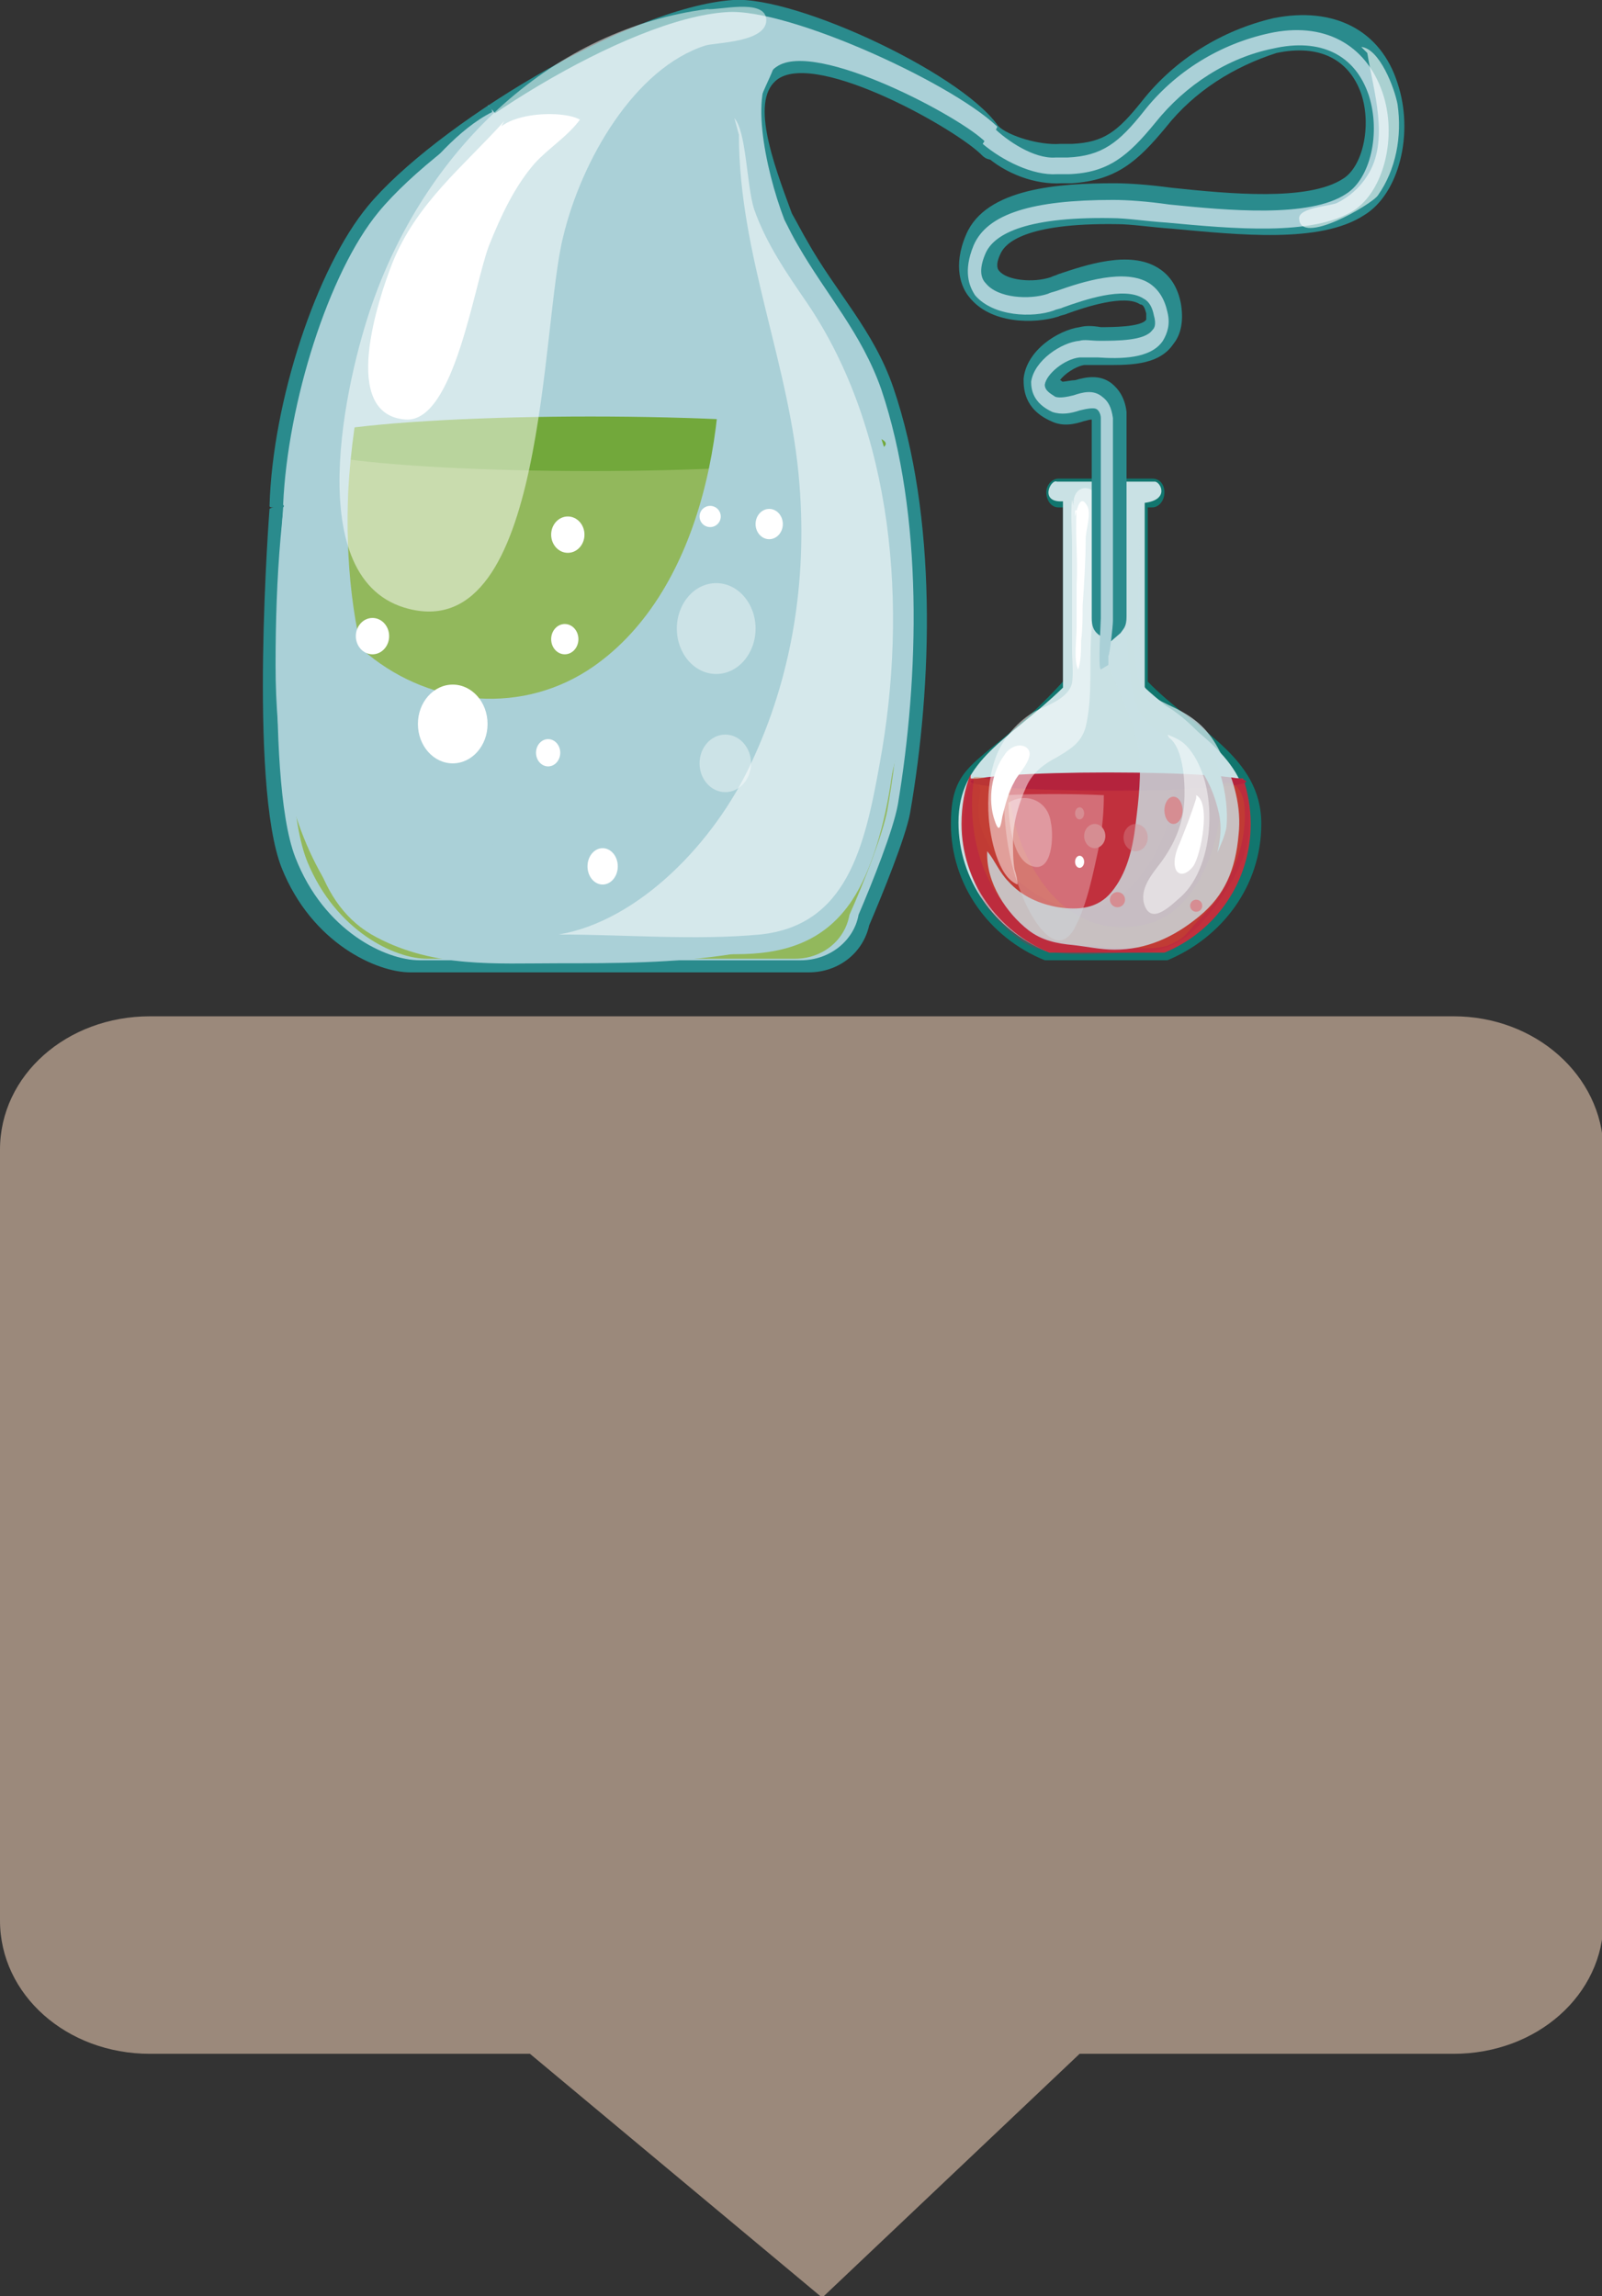<!-- Generator: Adobe Illustrator 21.0.0, SVG Export Plug-In  -->
<svg version="1.1"
	 xmlns="http://www.w3.org/2000/svg" xmlns:xlink="http://www.w3.org/1999/xlink" xmlns:a="http://ns.adobe.com/AdobeSVGViewerExtensions/3.0/"
	 x="0px" y="0px" width="105.8px" height="151.6px" viewBox="0 0 105.8 151.6" style="enable-background:new 0 0 105.8 151.6;"
	 xml:space="preserve">
<rect x="0" y="0" width="105.8" height="151.6" fill="#333333" stroke="none"/>
<style type="text/css">
	.st0{fill:#9B897B;}
	.st1{fill:#2A8B8D;}
	.st2{fill:#AAD0D7;}
	.st3{fill:#92B85C;}
	.st4{fill:#72A83B;}
	.st5{opacity:0.5;fill:#FFFFFF;}
	.st6{fill:#11766E;}
	.st7{fill:#C9E1E4;}
	.st8{fill:#C1303D;}
	.st9{fill:#B4233D;}
	.st10{opacity:0.3;fill:#B4233D;}
	.st11{opacity:0.3;fill:#CA5E20;}
	.st12{opacity:0.3;fill:#FFFFFF;}
	.st13{opacity:0.8;fill:#C9E1E4;}
	.st14{fill:#FFFFFF;}
	.st15{fill:#D68D92;}
	.st16{opacity:0.4;fill:#D68D92;}
	.st17{opacity:0.4;fill:#FFFFFF;}
	.st18{opacity:0.6;fill:#FFFFFF;}
</style>
<defs>
</defs>
<path class="st0" d="M96,67.1H9.9C4.4,67.1,0,71,0,75.9v50.9c0,4.9,4.4,8.8,9.9,8.8H35l19.3,16.1l17-16.1H96c5.5,0,9.9-3.9,9.9-8.8
	V75.9C105.8,71,101.4,67.1,96,67.1z"/>
<g>
	<path class="st1" d="M66.1,8.6C64.1,5.1,52.6-0.3,48.4,0c-7,0.5-19.8,8.4-24.1,13.6c-3.4,4.1-6.3,12.9-6.5,19.8
		c0,0.1,0.1,0.1,0.3,0.1c-0.2,0-0.3,0.1-0.3,0.1c0,0-1.4,18.1,0.8,23.7c2,5,6.3,6.9,8.5,6.9h26.3c2,0,3.6-1.3,4-3.1
		c0.9-2.1,2.4-5.8,2.7-7.4c1.5-8.6,1.8-19.6-1.1-28.1c-1.3-3.8-3.8-6.3-5.7-9.7c-0.3-0.5-0.6-1.1-1-1.8c-1.3-3.5-2.8-7.6-0.9-8.9
		c2.7-1.8,11.9,3.4,13.5,5.1C65.8,11.1,66.8,9.7,66.1,8.6z"/>
	<path class="st2" d="M66.1,8.6c-2.7-2.9-14-8.1-18.1-7.8C41.4,1.2,29.2,8.9,25,14c-3.3,4-6,12.6-6.3,19.3c0,0.1,0.1,0.1,0.3,0.1
		c-0.2,0-0.3,0.1-0.3,0.1c0,0-1.3,17.7,0.8,23.1c1.9,4.9,6,6.8,8.2,6.8h25.2c1.9,0,3.5-1.3,3.8-3c0.9-2.1,2.3-5.6,2.6-7.3
		c1.4-8.4,1.7-19.1-1.1-27.4c-1.3-3.7-3.6-6.2-5.5-9.5c-0.3-0.5-0.6-1.1-0.9-1.7c-1.3-3.4-2.4-8.9-0.5-10.1c2.6-1.8,12.3,3.4,13.8,5
		C66,10.2,66.1,8.6,66.1,8.6z"/>
	<path class="st3" d="M20.2,29.4c-0.4,1.8-0.6,3.7-0.7,5.4c0,0.1,0.1,0.1,0.3,0.1c-0.2,0-0.3,0.1-0.3,0.1c0,0-1.3,16.8,0.8,21.9
		c1.9,4.6,5.8,6.4,7.9,6.4h24.3c1.8,0,3.3-1.2,3.6-2.9c0.9-2,2.2-5.3,2.5-6.9c1.3-7.4,1.6-16.6-0.5-24.1H20.2z"/>
	<ellipse class="st4" cx="39" cy="29.3" rx="19.5" ry="1.8"/>
	<path class="st2" d="M51.2,3.5c-6.4-0.5-4.4,10.9-3.9,15c1.1,8.9-0.8,20.4-8.1,25.5c-4.6,3.2-10.6,2.7-14.9-0.8
		c-1.4-1.1-2.6-3.1-3.3-4.8c-0.6-1.5-0.7-3.5-1.5-4.8c-1.1,1.8-0.6,5.6-0.3,7.7c0.4,3,0.4,6,0.6,9c0.4,4.4,1,9.5,5.1,11.6
		c3.8,2,7.8,1.7,11.9,1.7c3.9,0,7.7,0,11.5-0.6c4.5-0.6,7.1-2.5,9-7.1c2.5-5.8,3.4-13.5,2.5-19.9c-0.7-5-2.3-10.2-4.9-14.3
		c-1.9-3-4.5-5.8-5-9.8c-0.2-1.5-0.1-3.4,0.2-4.9C50.2,6.1,51.6,4,51.2,3.5L51.2,3.5z"/>
	<path class="st2" d="M32.8,7.6c-2.8,1.9-4.6,6-6.1,9.2C24.5,21.6,23.3,27,23,32.4c-0.4,9.1,1.8,18.8,9.5,23.3c5.1,3,12.2,3,17.3,0
		c3.6-2.2,8.5-7.8,8.9-12.8c1.2,4.2,0.1,12.7-2.4,16.5c-1.9,2.9-4.7,3.6-7.7,3.6c-3.2,0-6.2-0.2-9.4-0.2c-3.1,0-6.5,0.3-9.5,0
		c-3.2-0.4-5.9-0.9-7.9-4.1c-2.8-4.4-3.6-9.4-3.6-14.8c0-11.3,1.4-22.4,8.5-31c1.6-2,3.6-4.4,5.8-5.5c0-0.3-0.2-0.3-0.3-0.5
		L32.8,7.6z"/>
	<path class="st5" d="M46.7,0.6C36.7,1.9,28.3,9.5,24.6,20c-1.8,5.1-4.8,18.4,2.4,20.2c9.1,2.3,8.7-18.7,10.2-24.6
		c1.2-5,4.7-11.1,9.4-12.6c0.7-0.2,4.2-0.2,4-1.8C50.4-0.1,47.4,0.7,46.7,0.6L46.7,0.6z"/>
	<path class="st5" d="M48.8,8.9c0,8,3.4,15.2,4,23.1c0.5,6.4-0.5,12.7-3.2,18.4c-2.4,5.2-7.4,10.4-12.7,11.3c4.4,0,9,0.4,13.3,0
		c5.7-0.6,6.9-5.7,7.9-11.3c1.9-10.3,0.9-22-4.8-30.4c-1.3-1.9-2.7-3.9-3.5-6.2c-0.5-1.6-0.5-5.1-1.3-6L48.8,8.9z"/>
	<g>
		<path class="st6" d="M75.8,45V33.5h0.3c0.4,0,0.8-0.4,0.8-1c0-0.5-0.3-0.9-0.8-0.9h-6.2c-0.4,0-0.8,0.4-0.8,0.9c0,0.5,0.3,1,0.8,1
			h0.3V45c-5.2,5.7-7.4,4.9-7.4,9.4c0,4,2.5,7.5,6.2,9h8.1c3.6-1.5,6.2-4.9,6.2-9C83.3,49.9,78.9,48.2,75.8,45z"/>
		<path class="st7" d="M75.6,45.4v-11l0-1.2c1.6-0.2,1.1-1.3,0.7-1.4h-6.5c-0.4-0.2-1.2,1.4,0.4,1.3l0,1.3v11
			c-3.6,3.5-6.9,4.7-6.9,8.9c0,3.8,2.4,7.1,5.8,8.5h7.6c3.4-1.4,5.7-4.7,5.7-8.5C82.6,50.1,79,48.5,75.6,45.4z"/>
		<path class="st8" d="M64.1,51.3v-0.2c-0.4,1-0.6,2.1-0.6,3.3c0,3.8,2.4,7.1,5.8,8.5h7.6c3.4-1.4,5.7-4.7,5.7-8.5
			c0-1.1-0.2-2.1-0.5-3H64.1z"/>
		<ellipse class="st9" cx="73.2" cy="51.6" rx="9.1" ry="0.6"/>
		<path class="st10" d="M77.6,51.5c0,4-3.2,9.6-7.3,8.4c-2-0.6-4.1-2.3-5.1-4.3c-0.4-0.8-0.6-1.4-0.6-2.3c0-0.5,0.3-1.2,0-1.5
			c-0.9-1-1,3-1,3.5c0.2,1.7,0.9,3.9,2,5.1c0.8,0.9,1.7,1.8,2.8,2.2c1,0.3,1.9,0.4,3,0.4c1.2,0,2.4-0.1,3.7-0.1c1,0,2-0.3,2.9-0.8
			c1.2-0.8,2.3-2.2,3.1-3.5c0.8-1.3,1.4-2.6,1.4-4.2c0-0.8,0-1.6-0.2-2.4c-0.2-0.9-0.6-0.6-1.3-0.5c-0.6,0-1.2,0-1.9,0
			c-0.5,0-1.2,0.3-1.7,0.2L77.6,51.5z"/>
		<path class="st11" d="M66.7,51.8c-0.1,2.6,1.3,5.8,3,7.5c1.7,1.8,4.1,2.3,6.4,1.6c2.1-0.7,3.5-3,4.1-5.3c0.3-1,0.6-2.7,0.2-3.7
			c1.2-0.7,1.8,0.5,1.8,1.6c0.1,1.8-0.5,3.6-1.4,5.2c-0.4,0.8-1,1.4-1.6,2c-0.5,0.5-0.9,1.2-1.6,1.5c-0.8,0.5-1.8,0.4-2.7,0.4
			c-1.1,0-2.2-0.1-3.2-0.2c-1.4-0.1-2.8-0.3-3.9-1.2c-2.5-2-3.7-5.1-3.6-8.5c0-0.5,0.1-0.9,0.1-1.4c0.8-0.1,1.6,0.5,2.5,0.4
			c-0.1,0-0.2,0-0.2,0L66.7,51.8z"/>
		<path class="st12" d="M66.3,52.3c0,2.4,0.3,4.6,1.2,6.8c0.4,1.1,2.1,4.4,3.4,2.3c0.9-1.6,1.3-3.8,1.7-5.6c0.2-1.1,0.3-2.2,0.3-3.3
			c-2.1-0.1-4.5-0.1-6.5,0V52.3z"/>
		<path class="st12" d="M66.6,52.8c0,1.3,0.2,4,1.6,4.4c1.3,0.4,1.4-2,1.2-2.9c-0.2-1.5-1.7-2-2.8-1.3L66.6,52.8z"/>
		<path class="st13" d="M73.2,33c0.2,0.5,0,1.1,0,1.6c-0.1,1-0.2,2.1-0.3,3.1c-0.1,2.2-0.2,4.6,0.5,6.7c0.6,1.7,1.5,3.2,1.8,5.1
			c0.2,1.6,0,3.3-0.2,4.9c-0.2,1.7-0.6,3.3-1.6,4.5c-0.9,1.1-2.2,1.2-3.5,1c-1.2-0.2-2.4-0.7-3.3-1.7c-0.6-0.6-0.9-1.4-1.4-2
			c-0.1,2.1,1.3,4.1,2.7,5.2c0.9,0.7,1.9,0.9,3,1c0.9,0.1,1.8,0.3,2.7,0.3c2.1,0,3.9-0.8,5.6-2.2c1.7-1.4,2.4-3.1,2.6-5.4
			c0.2-1.8-0.3-3.6-1.1-5.2c-0.7-1.5-1.5-2.3-2.8-3c-0.9-0.5-2.4-0.9-2.5-2.2c-0.2-1.8-0.1-3.6-0.1-5.4c0-1.6-0.1-3.3,0-4.9
			c0-0.4,0.1-0.9,0.3-1.3c0.2-0.3,0.6-0.3,0.8-0.5c0.4-0.8-1.5-0.7-1.9-0.7c-0.4,0-0.7,0-1,0.4c-0.2,0.2-0.2,1.1-0.2,1.1V33z"/>
		<path class="st5" d="M70.8,33c-0.1,1,0,2,0,3c0,1.2,0,2.4,0,3.7c0,1.1,0,2.1,0,3.2c0,0.7,0.1,1.5,0,2.2c-0.2,0.9-1.4,1.4-2.1,1.7
			c-1.2,0.5-2.4,1.8-2.9,3.1c-0.5,1.3-0.6,2.8-0.5,4.1c0.1,1.3,0.6,3.9,1.9,4.4c0-0.3-0.1-0.7-0.2-1c-0.1-0.6-0.1-1.3-0.1-1.9
			c0-1.2,0.4-2.5,0.9-3.6c0.4-0.9,1.2-1.5,2-1.9c0.8-0.5,1.6-0.9,1.9-2c0.5-2.1,0.2-4.4,0.4-6.5c0.1-1.9,0.2-3.7,0.4-5.6
			c0.1-0.9,0.5-2.2,0.1-3c-0.6-1.1-1.8-0.8-1.7,0.5L70.8,33z"/>
		<path class="st7" d="M75.3,32.9c0,2.6-0.1,5.2-0.2,7.8c-0.1,1.4-0.4,3.9,0.5,5c0.4,0.5,0.9,0.6,1.4,0.9c0.7,0.4,1.4,1,2,1.6
			c1.4,1.4,2.2,4.3,2,6.4c-0.1,0.6-0.4,1.2-0.6,1.7c0.2-0.9,0.3-1.7,0.1-2.6c-0.2-0.9-0.5-1.7-0.9-2.4c-0.8-1.5-2.3-2.4-3.5-3.3
			c-1.4-1.1-1.4-3-1.6-4.8c-0.2-2.1-0.1-4.3-0.1-6.4c0-1.2,0.2-2.4,0.1-3.5c-0.2-0.1-0.8-0.2-0.9-0.5c-0.2-0.5,0.9-0.4,1.2-0.5
			c0.3,0,1.4-0.3,1.4,0.1c0,0.3-0.6,0.7-0.9,0.8C75.3,33,75.3,33,75.3,32.9L75.3,32.9z"/>
		<path class="st5" d="M77.2,48.7c1,0.7,1.1,3.2,1,4.4c-0.1,1.4-0.7,2.7-1.5,3.8c-0.6,0.8-1.5,1.8-1.1,2.9c0.5,1.3,1.8-0.1,2.4-0.6
			c2.3-2.1,2.5-7.4,0.5-9.8c-0.4-0.5-0.9-0.7-1.4-0.9L77.2,48.7z"/>
		<path class="st14" d="M66.3,49.9c-0.8,1.1-1.1,2.9-0.6,4.3c0.3,0.9,0.4,0.3,0.5-0.3c0.2-0.8,0.4-1.6,0.8-2.3
			c0.2-0.5,1.6-1.8,0.7-2.3c-0.6-0.3-1.4,0.3-1.5,0.9L66.3,49.9z"/>
		<path class="st14" d="M79,52.7c-0.3,1-0.7,2-1.1,3c-0.2,0.4-0.5,1.3-0.2,1.8c0.3,0.4,0.8,0.1,1.1-0.3c0.5-0.7,1.2-4.2,0.2-4.7
			V52.7z"/>
		<path class="st14" d="M71.1,33.7c-0.1,1.6,0.1,3.3,0,4.9c0,1,0,2,0,2.9c0,0.7-0.2,2.1,0.1,2.7c0.2-0.5,0.2-1.4,0.2-1.9
			c0.1-0.8,0.1-1.6,0.1-2.3c0.1-1.5,0.2-3,0.2-4.4c0-0.6,0.4-1.7,0.1-2.2c-0.5-0.9-0.7,0.4-0.8,0.7V33.7z"/>
		<ellipse class="st14" cx="71.3" cy="56.9" rx="0.3" ry="0.4"/>
		<ellipse class="st15" cx="72.3" cy="55.2" rx="0.7" ry="0.8"/>
		<ellipse class="st15" cx="71.3" cy="53.7" rx="0.3" ry="0.4"/>
		<ellipse class="st16" cx="75" cy="55.3" rx="0.8" ry="0.9"/>
		<ellipse class="st15" cx="73.8" cy="59.4" rx="0.5" ry="0.5"/>
		<ellipse class="st15" cx="77.5" cy="53.5" rx="0.6" ry="0.9"/>
		<ellipse class="st15" cx="79" cy="59.8" rx="0.4" ry="0.4"/>
	</g>
	<path class="st14" d="M33.3,8c-2.7,3-5.8,5.4-7.4,9.4c-0.9,2.3-3.5,10,0.9,10.3c3.2,0.2,4.5-8.9,5.5-11.5c0.8-2,1.7-3.9,3-5.4
		c0.9-1,2.2-1.8,3-2.9c-1.2-0.7-5.7-0.5-5.8,1.5L33.3,8z"/>
	<ellipse class="st14" cx="24.6" cy="42" rx="1.1" ry="1.2"/>
	<ellipse class="st14" cx="37.5" cy="35.3" rx="1.1" ry="1.2"/>
	<ellipse class="st14" cx="37.3" cy="42.2" rx="0.9" ry="1"/>
	<ellipse class="st14" cx="36.2" cy="49.7" rx="0.8" ry="0.9"/>
	<ellipse class="st17" cx="47.3" cy="41.5" rx="2.6" ry="3"/>
	<ellipse class="st14" cx="46.9" cy="34.1" rx="0.7" ry="0.7"/>
	<ellipse class="st14" cx="50.8" cy="34.6" rx="0.9" ry="1"/>
	<ellipse class="st14" cx="29.9" cy="47.8" rx="2.3" ry="2.6"/>
	<ellipse class="st14" cx="39.8" cy="57.2" rx="1" ry="1.2"/>
	<ellipse class="st17" cx="47.9" cy="50.4" rx="1.7" ry="1.9"/>
	<path class="st1" d="M73.3,42.4L72.7,42c-0.5-0.3-0.6-0.7-0.6-1.2h0c0,0,0-0.1,0-0.1c0-0.1,0-0.2,0-0.3l0-1.6c0-1.5,0-3.8,0-7.2h0
		c0-1.9,0-3.5,0-3.9c0,0,0,0,0,0c-0.2,0-0.4,0.1-0.5,0.1c-0.6,0.2-1.4,0.4-2.2,0c-1.8-0.8-1.8-2.2-1.8-2.8c0.2-1.9,2.3-3.2,3.7-3.4
		c0.4-0.1,0.8-0.1,1.4,0c0.7,0,2.7,0,3-0.5c0,0,0-0.1,0-0.4c-0.1-0.4-0.2-0.6-0.4-0.6c-1-0.7-3.7,0.2-4.8,0.6
		c-0.2,0.1-0.4,0.1-0.6,0.2c-1.6,0.5-4.5,0.5-5.9-1.3c-0.5-0.6-1.1-2-0.2-4.1c1.3-3.1,6.2-3.4,9.8-3.4c1,0,2.3,0.1,3.8,0.3
		c3.8,0.4,9,0.9,11.3-0.6c1.3-0.8,1.9-3.5,1.2-5.6c-0.8-2.3-2.8-3.3-5.6-2.7C81.5,4.4,78.9,6,77,8.4c-1.9,2.3-3.3,3.5-6.2,3.7
		c-0.2,0-0.5,0-0.7,0c-1.7,0.1-3.7-0.6-5.1-1.9l0.9-1.9c0.7,0.7,2.8,1.3,4.1,1.2c0.3,0,0.5,0,0.8,0c2.1-0.1,3-0.8,4.6-2.8
		c2.2-2.8,5.3-4.7,8.7-5.5c4-0.8,7.1,0.8,8.2,4.3c1.1,3.3,0.1,7.3-2.2,8.7c-2.9,1.9-8.3,1.3-12.7,0.9c-1.4-0.1-2.7-0.3-3.6-0.3
		c-6.2-0.1-7.4,1.3-7.7,1.9c-0.3,0.6-0.3,1-0.1,1.2c0.5,0.6,2.2,0.8,3.4,0.4c0.2-0.1,0.3-0.1,0.5-0.2c1.8-0.6,4.7-1.6,6.6-0.4
		c0.8,0.5,1.3,1.3,1.5,2.4c0.2,1.3-0.1,2.1-0.5,2.6c-1,1.5-3.1,1.4-4.8,1.4c-0.4,0-0.9,0-1.1,0c-0.6,0.1-1.3,0.6-1.6,1
		c0.1,0,0.1,0.1,0.2,0.1c0.1,0,0.6-0.1,0.8-0.1c0.7-0.2,1.6-0.4,2.4,0.2c0.5,0.4,0.9,1,1,1.9c0,0.2,0,0.3,0,7c0,1.6,0,3.3,0,4.5
		c0,0.6,0,1.1,0,1.4c0,0.5,0,0.6,0,0.6h0c0,0.7-0.2,0.8-0.4,1.1L73.3,42.4z"/>
	<path class="st2" d="M73.2,43.9l-0.5,0.3c-0.2-0.1,0-3,0-3.4h0c0-0.1,0,2.3,0-0.5c0-0.4,0-0.8,0-1.5c0-1.5,0-3.8,0-7.2l0,0
		c0-2.1,0-3.8,0-4c0-0.2-0.1-0.5-0.3-0.6c-0.2-0.1-0.7,0-1.1,0.1c-0.6,0.2-1.2,0.3-1.8,0.1c-1.3-0.6-1.4-1.5-1.4-2
		c0.2-1.4,2-2.6,3.2-2.7c0.3-0.1,0.8,0,1.3,0c1.2,0,3,0,3.5-0.7c0.1-0.1,0.3-0.3,0.1-1c-0.1-0.5-0.3-0.9-0.7-1.1
		c-1.3-0.8-3.9,0.1-5.3,0.6c-0.2,0.1-0.4,0.1-0.6,0.2c-1.4,0.5-4,0.4-5.2-1c-0.4-0.6-0.8-1.6-0.1-3.3c0.9-2.1,3.9-3,9.2-3
		c1,0,2.3,0.1,3.7,0.3c3.9,0.4,9.3,0.9,11.7-0.7c1.6-1,2.3-4,1.5-6.5c-0.9-2.7-3.2-3.8-6.3-3.1c-3,0.6-5.8,2.4-7.8,4.9
		c-1.8,2.2-3.1,3.3-5.7,3.4c-0.2,0-0.5,0-0.8,0c-1.6,0.1-3.6-0.9-4.9-2l0.7-1.1c0.9,0.9,2.7,2.1,4.1,2c0.3,0,0.5,0,0.8,0
		c2.3-0.1,3.4-1,5-3c2.1-2.7,5.1-4.5,8.3-5.2c3.6-0.8,6.4,0.7,7.5,3.9c1,2.9,0.1,6.5-1.9,7.8c-2.7,1.7-8,1.2-12.3,0.8
		c-1.5-0.1-2.7-0.3-3.7-0.3c-6-0.1-7.8,1.2-8.3,2.3c-0.4,0.9-0.4,1.6,0,2c0.8,1,2.9,1.1,4.1,0.7c0.2-0.1,0.3-0.1,0.6-0.2
		c1.7-0.6,4.5-1.5,6.1-0.5c0.6,0.4,1,1,1.2,1.9c0.2,0.8,0,1.4-0.3,1.9c-0.8,1.2-2.8,1.2-4.3,1.1c-0.5,0-0.9,0-1.2,0
		c-1,0.1-2.2,1.1-2.3,1.8c0,0.4,0.4,0.6,0.7,0.8c0.3,0.1,0.8,0,1.2-0.1c0.6-0.2,1.3-0.4,1.9,0.1c0.4,0.3,0.6,0.7,0.7,1.4
		c0,0.1,0,0.2,0,6.9c0,1.6,0,3.3,0,4.5c0,0.7,0,1.1,0,1.5c0,0.3,0,0.5,0,0.5l0,0c0,0.3-0.2,2.2-0.3,2.3L73.2,43.9z"/>
	<path class="st18" d="M90.3,3.5c0.4,2.5,1.5,5.8,0,8.1c-0.5,0.8-1.2,1.4-2,1.8c-0.4,0.2-2.5,0.3-2.5,1c0,1.9,4.8-0.9,5.2-1.5
		c1.2-1.7,1.6-3.9,1.3-6c-0.2-1.1-1.2-3.7-2.4-3.8L90.3,3.5z"/>
</g>
</svg>
